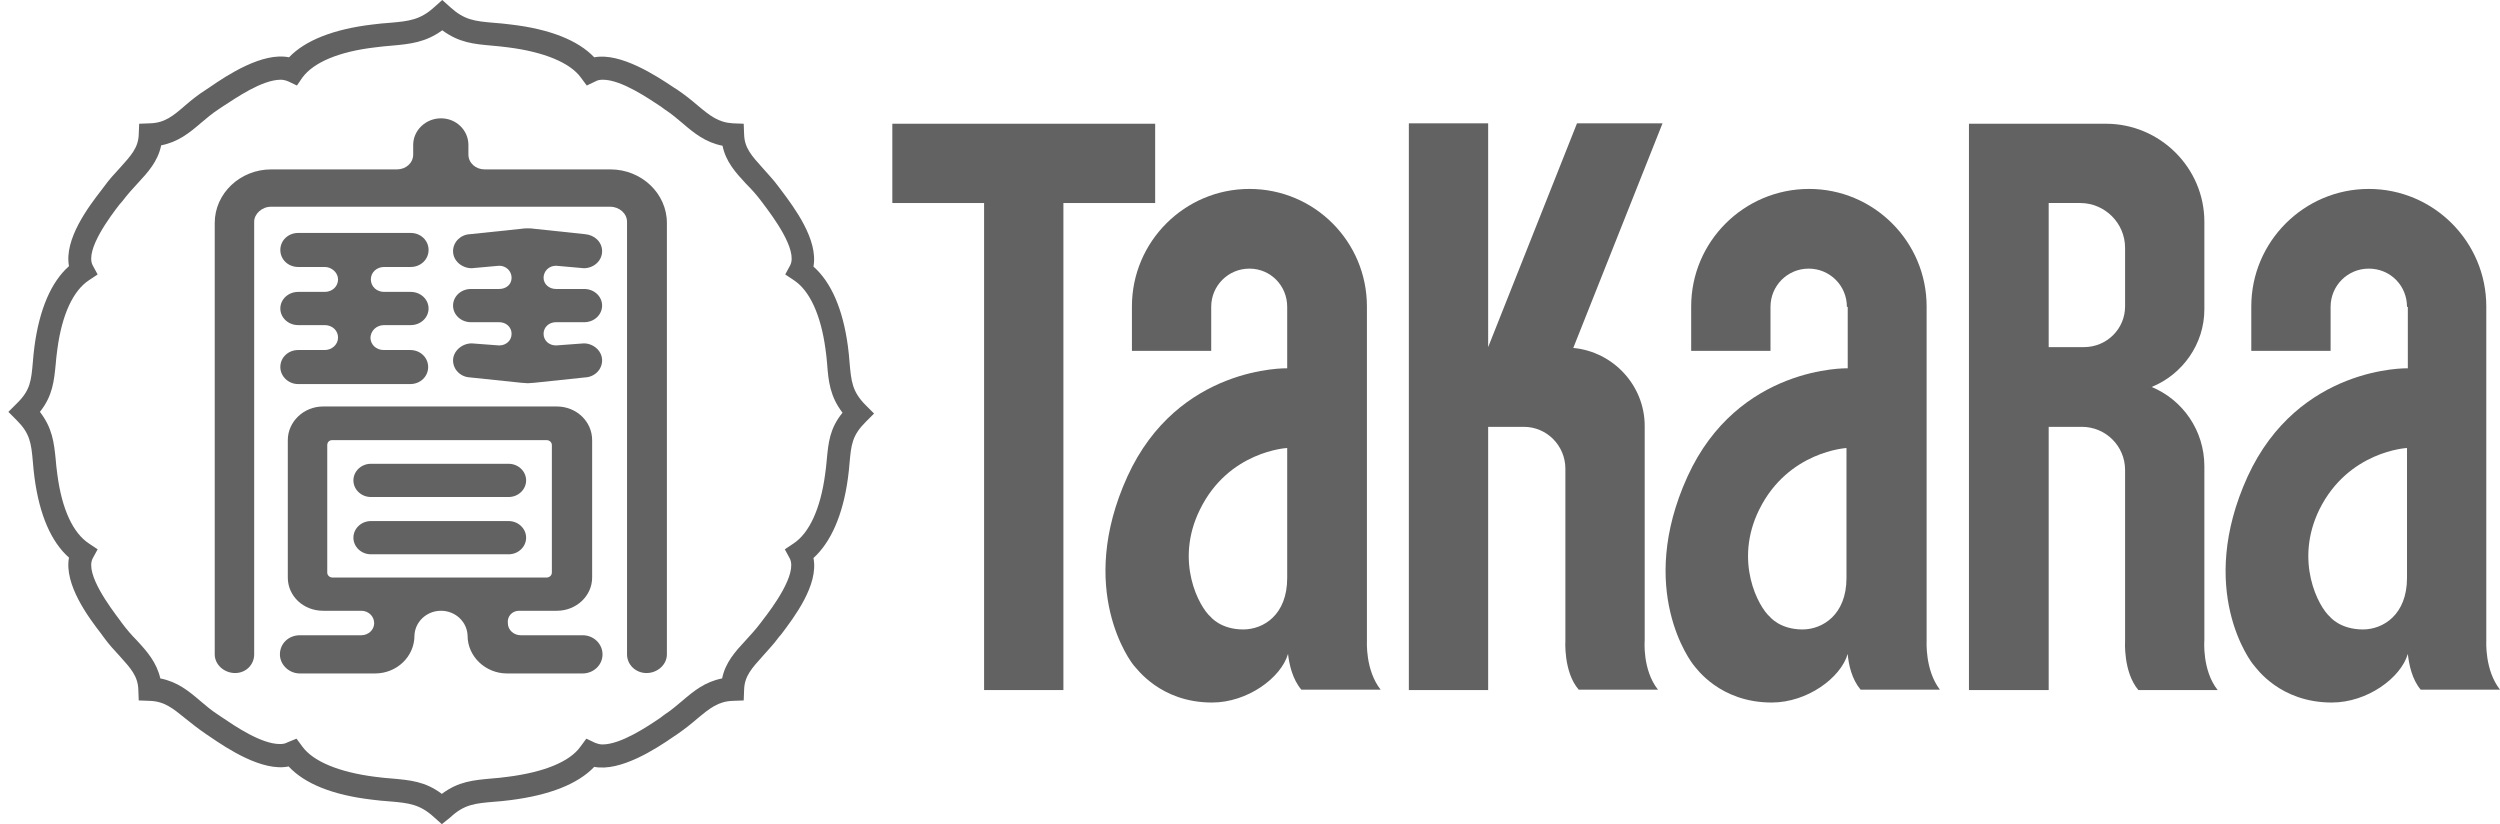 <?xml version="1.0"?>
<svg xmlns="http://www.w3.org/2000/svg" width="91" height="30" viewBox="0 0 91 30" fill="none">
<g clip-path="url(#clip0_1970_20909)">
<path d="M54.184 15.537H55.468C56.3 15.537 56.98 16.217 56.98 17.063V23.305C56.98 23.305 56.904 24.453 57.464 25.103H60.35C59.776 24.378 59.867 23.305 59.867 23.305V15.506C59.867 14.025 58.718 12.801 57.267 12.665L60.516 4.489H57.403L54.169 12.635V4.489H51.282V25.118H54.169V15.537H54.184Z" fill="#626262"/>
<path d="M75.856 12.635C76.688 12.635 77.353 11.97 77.353 11.154V9.023C77.353 8.116 76.612 7.39 75.72 7.39H74.572V12.635H75.856ZM74.557 25.118H71.67V4.504H74.557H76.657C78.622 4.504 80.239 6.106 80.239 8.071V11.259C80.239 12.529 79.438 13.632 78.32 14.086C79.453 14.554 80.239 15.673 80.239 16.972V23.305C80.239 23.305 80.149 24.393 80.723 25.118H77.836C77.277 24.453 77.353 23.32 77.353 23.32V17.108C77.353 16.232 76.642 15.537 75.781 15.537H74.572V25.118H74.557Z" fill="#626262"/>
<path d="M67.227 16.307C67.227 16.307 65.096 16.413 64.038 18.544C63.101 20.433 64.008 22.096 64.431 22.459C64.431 22.459 64.793 22.912 65.61 22.912C66.335 22.912 67.212 22.383 67.212 21.038V16.307H67.227ZM67.227 11.169C67.227 10.398 66.607 9.778 65.836 9.778C65.066 9.778 64.446 10.398 64.446 11.169V12.771H61.559V11.154C61.559 8.796 63.479 6.877 65.852 6.877C68.209 6.877 70.129 8.796 70.129 11.154V23.305C70.129 23.35 70.068 24.393 70.612 25.103H67.725C67.408 24.726 67.287 24.197 67.257 23.803C67 24.68 65.776 25.572 64.491 25.572C62.602 25.572 61.741 24.317 61.65 24.212C61.559 24.106 59.549 21.476 61.423 17.35C63.267 13.3 67.257 13.406 67.257 13.406V11.169H67.227Z" fill="#626262"/>
<path d="M46.854 16.307C46.854 16.307 44.723 16.413 43.68 18.544C42.743 20.433 43.65 22.096 44.073 22.459C44.073 22.459 44.436 22.912 45.252 22.912C45.992 22.912 46.854 22.383 46.854 21.038V16.307ZM46.854 11.169C46.854 10.398 46.249 9.778 45.479 9.778C44.708 9.778 44.088 10.398 44.088 11.169V12.771H41.202V11.154C41.202 8.796 43.121 6.877 45.479 6.877C47.851 6.877 49.756 8.796 49.756 11.154V23.305C49.756 23.35 49.695 24.393 50.255 25.103H47.368C47.05 24.726 46.929 24.197 46.884 23.803C46.627 24.68 45.403 25.572 44.118 25.572C42.229 25.572 41.368 24.317 41.262 24.212C41.171 24.106 39.161 21.476 41.035 17.35C42.879 13.3 46.854 13.406 46.854 13.406V11.169Z" fill="#626262"/>
<path d="M87.615 16.307C87.615 16.307 85.484 16.413 84.426 18.544C83.504 20.433 84.395 22.096 84.819 22.459C84.819 22.459 85.181 22.912 86.013 22.912C86.738 22.912 87.615 22.383 87.615 21.038V16.307ZM87.615 11.169C87.615 10.398 87.01 9.778 86.224 9.778C85.453 9.778 84.834 10.398 84.834 11.169V12.771H81.947V11.154C81.947 8.796 83.867 6.877 86.224 6.877C88.582 6.877 90.501 8.796 90.501 11.154V23.305C90.501 23.35 90.441 24.393 91 25.103H88.113C87.796 24.726 87.69 24.197 87.645 23.803C87.388 24.68 86.164 25.572 84.879 25.572C82.99 25.572 82.129 24.317 82.038 24.212C81.932 24.106 79.937 21.476 81.811 17.35C83.67 13.3 87.645 13.406 87.645 13.406V11.169H87.615Z" fill="#626262"/>
<path d="M10.793 26.887L11.005 27.174C11.398 27.718 12.35 28.111 13.665 28.277C13.877 28.307 14.073 28.322 14.254 28.337C14.934 28.398 15.479 28.443 16.083 28.897C16.688 28.443 17.232 28.398 17.897 28.337C18.078 28.322 18.259 28.307 18.471 28.277C19.786 28.111 20.738 27.733 21.131 27.174L21.343 26.887L21.66 27.038C21.735 27.068 21.826 27.098 21.932 27.098C22.597 27.098 23.564 26.448 24.033 26.131L24.169 26.025C24.426 25.859 24.637 25.678 24.834 25.511C25.257 25.149 25.665 24.816 26.285 24.695C26.406 24.106 26.768 23.713 27.146 23.305C27.312 23.123 27.509 22.912 27.69 22.67L27.781 22.549C28.098 22.141 29.035 20.887 28.748 20.328L28.567 19.995L28.884 19.783C29.459 19.405 29.866 18.514 30.033 17.275C30.063 17.078 30.078 16.912 30.093 16.746C30.154 16.111 30.199 15.597 30.668 15.023C30.214 14.433 30.154 13.874 30.108 13.254C30.093 13.088 30.078 12.907 30.048 12.71C29.882 11.471 29.474 10.579 28.899 10.201L28.582 9.99L28.763 9.657C29.05 9.098 28.113 7.859 27.796 7.436L27.705 7.315C27.524 7.073 27.343 6.877 27.161 6.695C26.783 6.287 26.421 5.894 26.3 5.305C25.68 5.184 25.272 4.851 24.849 4.489C24.652 4.322 24.441 4.141 24.184 3.975L24.063 3.884C23.625 3.597 22.627 2.902 21.947 2.902C21.841 2.902 21.751 2.917 21.675 2.962L21.358 3.113L21.146 2.826C20.753 2.282 19.801 1.889 18.486 1.723C18.275 1.693 18.078 1.678 17.912 1.662C17.247 1.602 16.718 1.557 16.098 1.103C15.494 1.542 14.934 1.602 14.254 1.662C14.073 1.678 13.877 1.693 13.665 1.723C12.35 1.874 11.413 2.267 11.005 2.826L10.809 3.113L10.491 2.962C10.416 2.932 10.325 2.902 10.219 2.902C9.539 2.902 8.587 3.567 8.118 3.869L7.982 3.96C7.725 4.126 7.514 4.307 7.317 4.474C6.894 4.836 6.486 5.169 5.867 5.29C5.746 5.879 5.383 6.272 5.005 6.68C4.839 6.861 4.642 7.073 4.461 7.315L4.355 7.436C4.038 7.844 3.086 9.098 3.373 9.657L3.554 9.99L3.237 10.201C2.662 10.579 2.254 11.456 2.088 12.71C2.058 12.907 2.043 13.088 2.028 13.254C1.967 13.859 1.922 14.403 1.453 14.992C1.907 15.582 1.967 16.111 2.028 16.73C2.043 16.897 2.058 17.078 2.088 17.275C2.254 18.544 2.662 19.405 3.237 19.783L3.554 19.995L3.373 20.328C3.086 20.887 4.038 22.141 4.355 22.564L4.431 22.67C4.612 22.912 4.793 23.123 4.975 23.305C5.353 23.713 5.7 24.106 5.836 24.695C6.456 24.816 6.864 25.149 7.287 25.511C7.484 25.678 7.695 25.859 7.952 26.025L8.088 26.116C8.557 26.433 9.509 27.083 10.189 27.083C10.295 27.083 10.385 27.068 10.461 27.023L10.793 26.887ZM16.083 30L15.796 29.743C15.282 29.275 14.889 29.229 14.164 29.169C13.967 29.154 13.771 29.139 13.544 29.108C12.123 28.942 11.096 28.534 10.506 27.899C9.554 28.096 8.27 27.249 7.635 26.811L7.499 26.72C7.212 26.524 6.985 26.343 6.758 26.161C6.29 25.783 5.987 25.526 5.443 25.511L5.05 25.496L5.035 25.103C5.02 24.605 4.748 24.317 4.355 23.879C4.159 23.668 3.962 23.456 3.766 23.184L3.69 23.078C3.222 22.474 2.33 21.28 2.511 20.297C1.861 19.723 1.438 18.741 1.257 17.395C1.227 17.184 1.212 16.987 1.196 16.806C1.136 16.126 1.091 15.778 0.607 15.295L0.305 14.992L0.607 14.69C1.106 14.207 1.136 13.859 1.196 13.179C1.212 12.998 1.227 12.801 1.257 12.589C1.438 11.259 1.861 10.262 2.511 9.688C2.33 8.705 3.222 7.526 3.69 6.922L3.781 6.801C3.977 6.529 4.189 6.302 4.37 6.106C4.763 5.668 5.035 5.38 5.05 4.897L5.066 4.504L5.458 4.489C6.003 4.474 6.305 4.217 6.758 3.824C6.97 3.642 7.212 3.446 7.499 3.264L7.635 3.174C8.27 2.736 9.554 1.889 10.521 2.086C11.111 1.466 12.154 1.058 13.559 0.892C13.786 0.861 13.982 0.846 14.179 0.831C14.889 0.771 15.297 0.725 15.811 0.257L16.098 0L16.385 0.257C16.899 0.725 17.262 0.771 17.987 0.831C18.169 0.846 18.365 0.861 18.592 0.892C20.013 1.058 21.04 1.466 21.63 2.086C22.582 1.904 23.882 2.751 24.532 3.189L24.652 3.264C24.94 3.461 25.166 3.642 25.378 3.824C25.846 4.217 26.149 4.458 26.678 4.489L27.071 4.504L27.086 4.897C27.101 5.395 27.373 5.683 27.766 6.121C27.947 6.332 28.159 6.544 28.355 6.816L28.446 6.937C28.899 7.542 29.791 8.72 29.61 9.703C30.259 10.277 30.683 11.259 30.864 12.604C30.894 12.816 30.909 13.013 30.924 13.194C30.985 13.874 31.015 14.252 31.514 14.751L31.816 15.053L31.514 15.355C31.015 15.854 30.985 16.186 30.924 16.851C30.909 17.018 30.894 17.214 30.864 17.411C30.683 18.741 30.244 19.738 29.61 20.312C29.806 21.295 28.899 22.474 28.446 23.078L28.355 23.184C28.159 23.456 27.947 23.668 27.766 23.879C27.373 24.317 27.101 24.605 27.086 25.103L27.071 25.496L26.678 25.511C26.149 25.526 25.831 25.783 25.378 26.161C25.166 26.343 24.924 26.539 24.637 26.735L24.501 26.826C23.866 27.265 22.582 28.096 21.63 27.914C21.04 28.534 20.013 28.942 18.592 29.123C18.38 29.154 18.169 29.169 17.987 29.184C17.292 29.244 16.899 29.275 16.385 29.758L16.083 30Z" fill="#626262"/>
<path d="M18.516 18.091C18.864 18.091 19.151 17.819 19.151 17.486C19.151 17.154 18.864 16.882 18.516 16.882H13.499C13.151 16.882 12.864 17.154 12.864 17.486C12.864 17.819 13.151 18.091 13.499 18.091H18.516Z" fill="#626262"/>
<path d="M18.516 20.176C18.864 20.176 19.151 19.904 19.151 19.572C19.151 19.239 18.864 18.967 18.516 18.967H13.499C13.151 18.967 12.864 19.239 12.864 19.572C12.864 19.904 13.151 20.176 13.499 20.176H18.516Z" fill="#626262"/>
<path d="M18.894 22.232H20.27C20.98 22.232 21.554 21.688 21.554 21.023V16.02C21.554 15.34 20.98 14.796 20.27 14.796H11.761C11.05 14.796 10.476 15.355 10.476 16.02V21.023C10.476 21.703 11.05 22.232 11.761 22.232H13.151C13.408 22.232 13.62 22.428 13.62 22.685C13.62 22.927 13.408 23.123 13.151 23.123H10.914C10.506 23.123 10.189 23.426 10.189 23.819C10.189 24.197 10.521 24.514 10.914 24.514H13.65C14.451 24.514 15.086 23.894 15.086 23.139C15.101 22.64 15.524 22.232 16.053 22.232C16.582 22.232 17.005 22.64 17.02 23.139C17.02 23.894 17.67 24.514 18.456 24.514H21.207C21.599 24.514 21.932 24.212 21.932 23.819C21.932 23.441 21.615 23.123 21.207 23.123H18.955C18.698 23.123 18.486 22.927 18.486 22.685C18.456 22.443 18.637 22.232 18.894 22.232ZM12.108 21.023C12.003 21.023 11.912 20.947 11.912 20.841V16.201C11.912 16.096 11.988 16.02 12.093 16.02H19.892C19.997 16.02 20.088 16.096 20.088 16.201V20.841C20.088 20.947 19.997 21.023 19.892 21.023H12.108Z" fill="#626262"/>
<path d="M22.824 8.071V23.819C22.824 24.197 23.141 24.499 23.534 24.499C23.927 24.499 24.275 24.197 24.275 23.819V8.116C24.275 7.043 23.353 6.166 22.219 6.166H17.64C17.323 6.166 17.05 5.94 17.05 5.622V5.275C17.05 4.746 16.612 4.307 16.053 4.307C15.494 4.307 15.04 4.746 15.04 5.275V5.622C15.04 5.94 14.768 6.166 14.451 6.166H9.872C8.738 6.166 7.816 7.043 7.816 8.116V23.819C7.816 24.197 8.164 24.499 8.557 24.499C8.95 24.499 9.252 24.197 9.252 23.819V8.071C9.252 7.783 9.539 7.526 9.856 7.526H22.219C22.537 7.526 22.824 7.768 22.824 8.071Z" fill="#626262"/>
<path d="M13.982 11.834H14.95C15.312 11.834 15.6 11.562 15.6 11.229C15.6 10.897 15.312 10.625 14.95 10.625H13.982C13.71 10.625 13.499 10.428 13.499 10.171C13.499 9.914 13.71 9.718 13.982 9.718H14.95C15.312 9.718 15.6 9.446 15.6 9.098C15.6 8.751 15.312 8.479 14.95 8.479H10.854C10.491 8.479 10.204 8.751 10.204 9.098C10.204 9.446 10.491 9.718 10.854 9.718H11.821C12.078 9.718 12.305 9.929 12.305 10.171C12.305 10.428 12.093 10.625 11.821 10.625H10.854C10.491 10.625 10.204 10.897 10.204 11.229C10.204 11.562 10.491 11.834 10.854 11.834H11.821C12.093 11.834 12.305 12.03 12.305 12.287C12.305 12.544 12.078 12.741 11.821 12.741H10.854C10.491 12.741 10.204 13.013 10.204 13.36C10.204 13.693 10.491 13.98 10.854 13.98H14.935C15.297 13.98 15.585 13.708 15.585 13.36C15.585 13.013 15.297 12.741 14.935 12.741H13.967C13.695 12.741 13.484 12.544 13.484 12.287C13.499 12.03 13.71 11.834 13.982 11.834Z" fill="#626262"/>
<path d="M20.239 10.519C19.982 10.519 19.786 10.338 19.786 10.111C19.786 9.869 19.982 9.673 20.239 9.673L21.252 9.763C21.237 9.763 21.267 9.763 21.252 9.763C21.615 9.763 21.917 9.491 21.917 9.144C21.917 8.811 21.645 8.554 21.297 8.524L19.438 8.327C19.363 8.312 19.287 8.312 19.212 8.312C19.136 8.312 19.061 8.312 18.985 8.327L17.111 8.524C16.763 8.539 16.491 8.811 16.491 9.144C16.491 9.491 16.809 9.763 17.171 9.763C17.156 9.763 17.186 9.763 17.171 9.763L18.169 9.673C18.426 9.673 18.622 9.869 18.622 10.111C18.622 10.353 18.426 10.519 18.169 10.519H17.141C16.778 10.519 16.491 10.791 16.491 11.123C16.491 11.456 16.778 11.728 17.141 11.728H18.169C18.426 11.728 18.622 11.909 18.622 12.151C18.622 12.393 18.426 12.574 18.169 12.574L17.171 12.499C17.156 12.499 17.186 12.499 17.171 12.499C16.809 12.499 16.491 12.786 16.491 13.118C16.491 13.451 16.763 13.723 17.111 13.738L18.985 13.934C19.061 13.934 19.136 13.95 19.212 13.95C19.287 13.95 19.363 13.934 19.438 13.934L21.297 13.738C21.645 13.723 21.917 13.451 21.917 13.118C21.917 12.771 21.599 12.499 21.252 12.499C21.237 12.499 21.267 12.499 21.252 12.499L20.239 12.574C19.982 12.574 19.786 12.393 19.786 12.151C19.786 11.909 19.982 11.728 20.239 11.728H21.267C21.63 11.728 21.917 11.456 21.917 11.123C21.917 10.791 21.63 10.519 21.267 10.519H20.239Z" fill="#626262"/>
<path d="M38.708 7.39V25.118H35.821V7.39H32.481V4.504H42.048V7.39H38.708Z" fill="#626262"/>
</g>
<defs>
<clipPath id="clip0_1970_20909">
<rect width="91" height="30" fill="white"/>
</clipPath>
</defs>
</svg>
